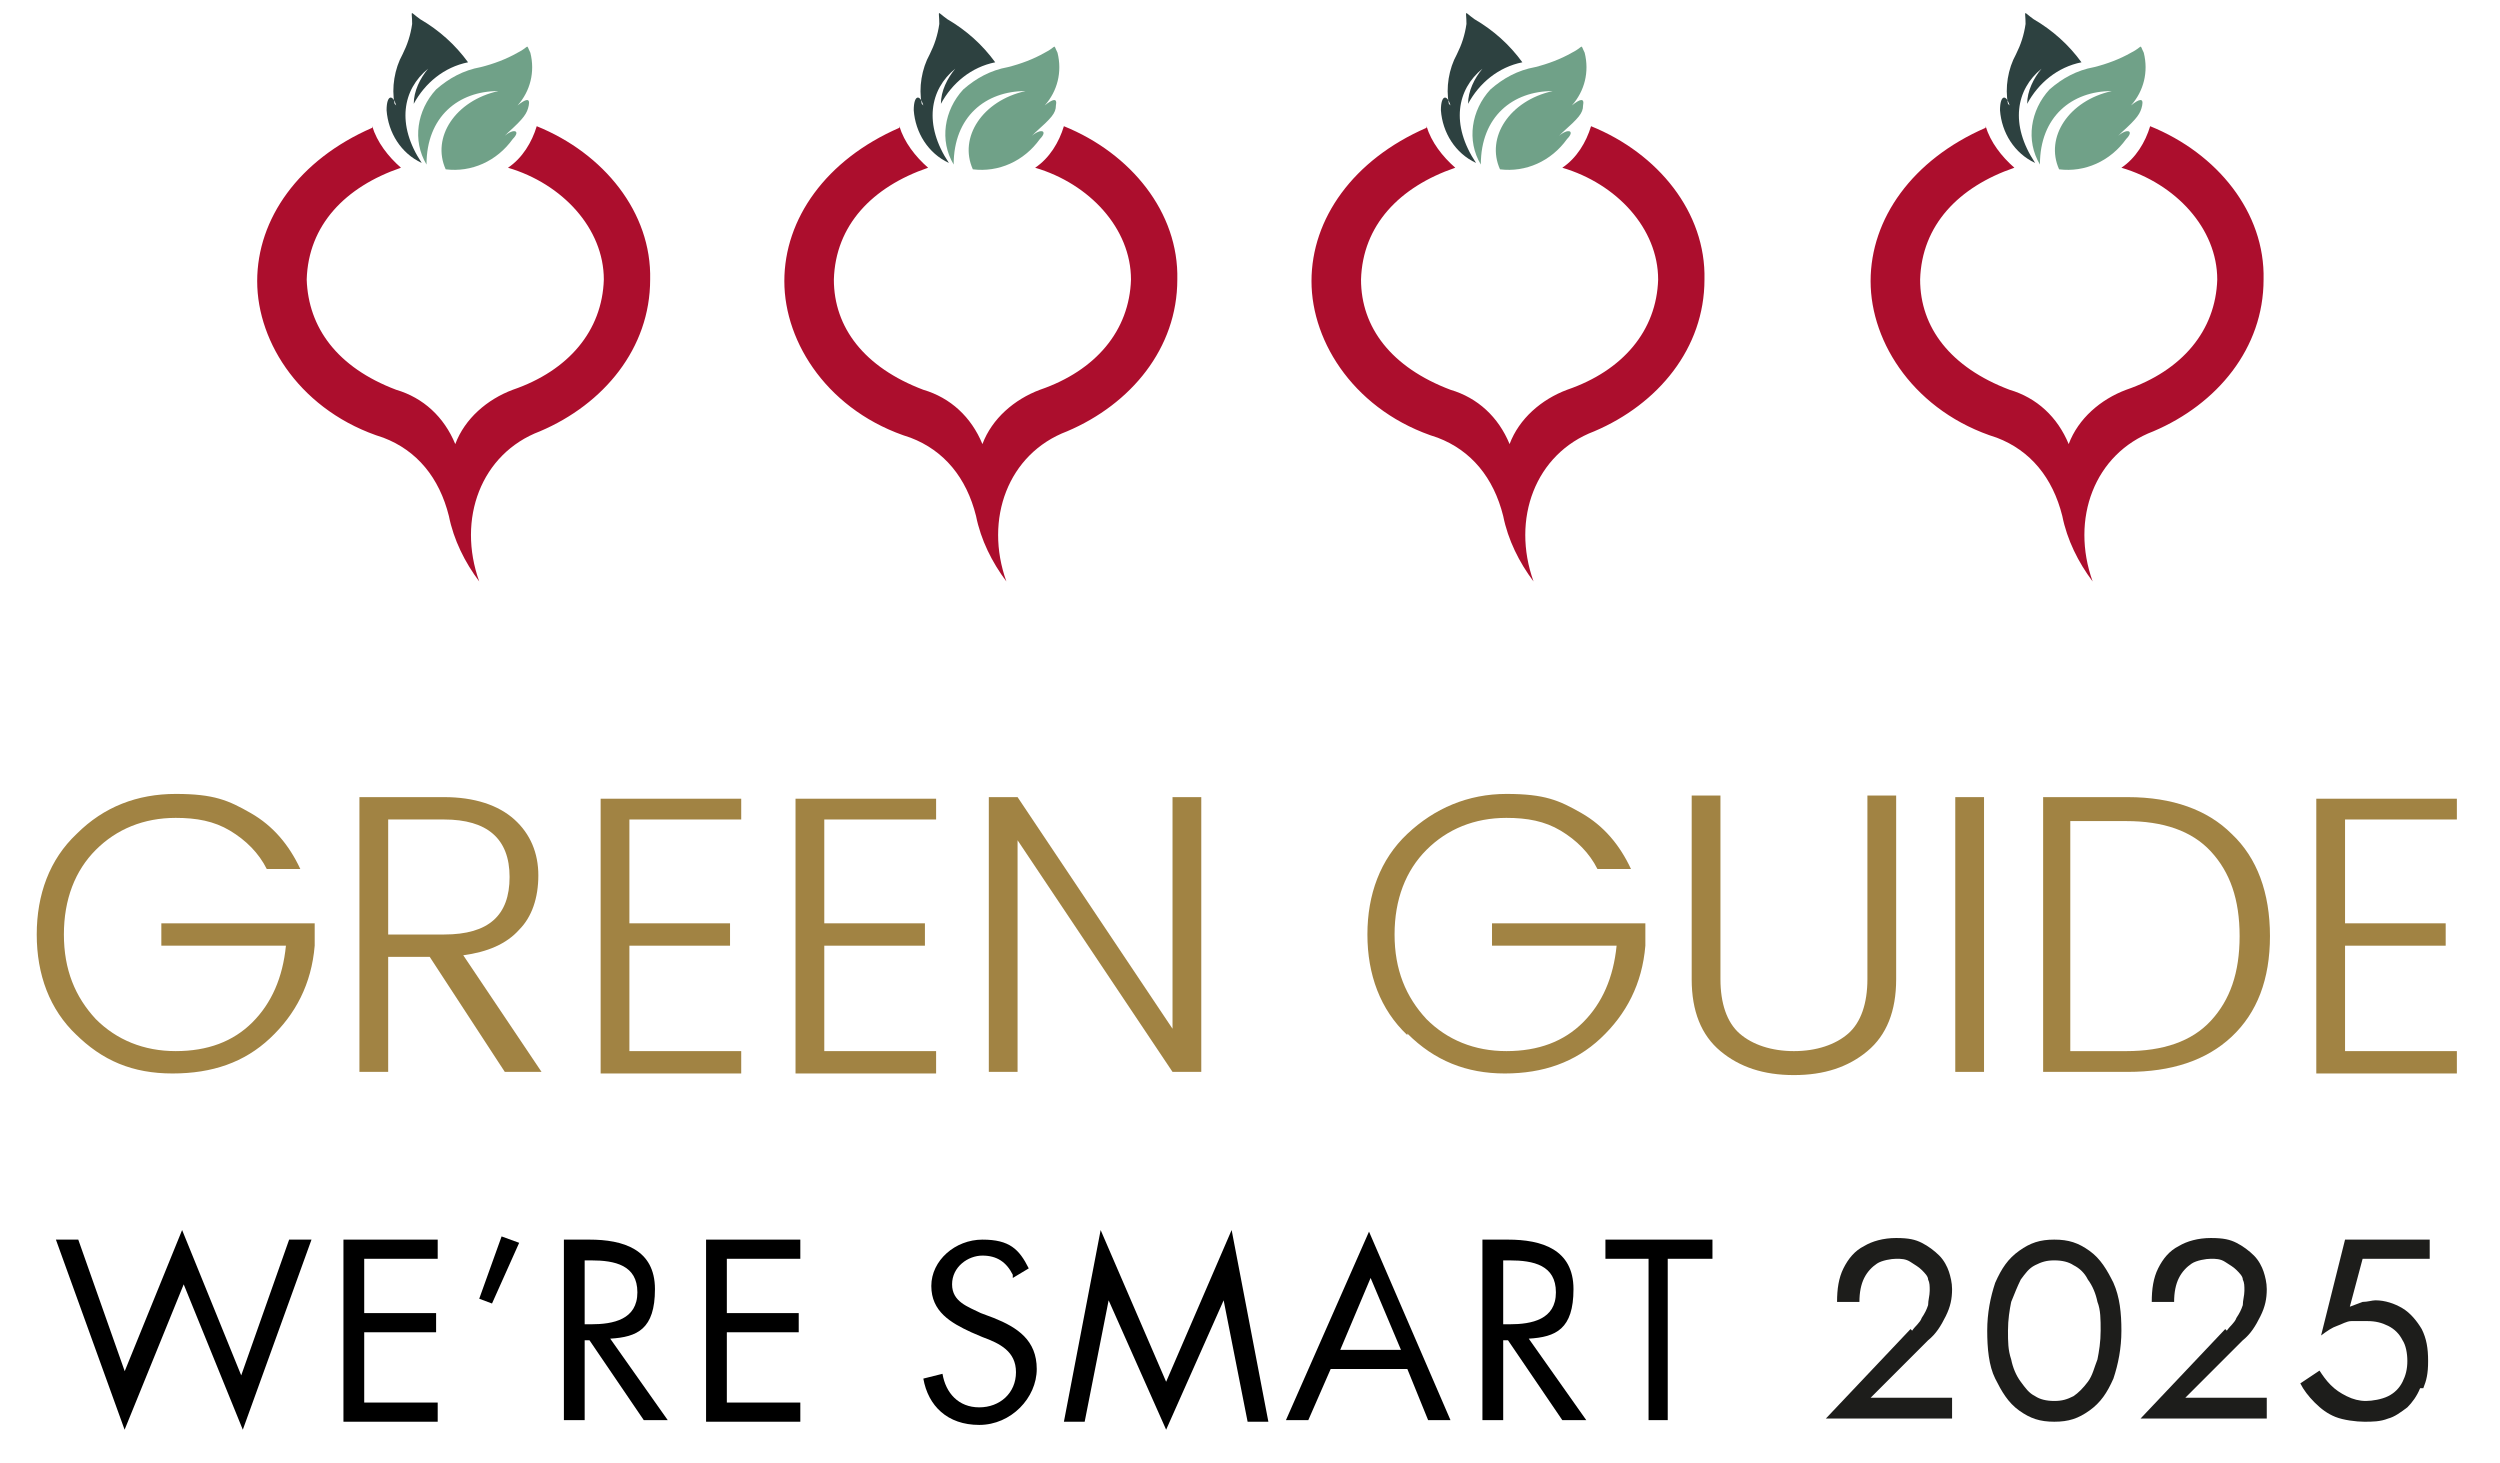 <svg xmlns="http://www.w3.org/2000/svg" id="Calque_1" viewBox="0 0 156.5 91.6"><defs><style>      .st0 {        fill: #2d4140;      }      .st0, .st1, .st2 {        fill-rule: evenodd;      }      .st1 {        fill: #ac0e2d;      }      .st3 {        fill: #a18343;      }      .st4 {        fill: #1d1d1b;      }      .st2 {        fill: #70a188;      }    </style></defs><g><path class="st3" d="M4.8,64.8c-1.7-1.6-2.5-3.8-2.5-6.3s.8-4.7,2.5-6.3c1.7-1.7,3.8-2.5,6.2-2.5s3.3.4,4.7,1.2c1.4.8,2.4,2,3.1,3.5h-2.1c-.5-1-1.3-1.8-2.3-2.4s-2.1-.8-3.4-.8c-2,0-3.7.7-5,2s-2,3.1-2,5.3.7,3.9,2,5.3c1.3,1.3,3,2,5,2s3.6-.6,4.8-1.8,1.9-2.8,2.1-4.8h-7.8v-1.4h9.6v1.4c-.2,2.4-1.2,4.3-2.8,5.8-1.6,1.5-3.6,2.2-6.1,2.2s-4.4-.8-6.1-2.5h.1Z"></path><path class="st3" d="M24.3,59.9v7.2h-1.8v-17.2h5.3c1.9,0,3.4.5,4.4,1.4,1,.9,1.5,2.1,1.5,3.5s-.4,2.6-1.2,3.4c-.8.9-2,1.4-3.5,1.6l4.9,7.3h-2.3l-4.7-7.2h-2.7,0ZM24.3,51.3v7.2h3.5c2.8,0,4.1-1.2,4.1-3.6s-1.4-3.6-4.1-3.6c0,0-3.5,0-3.5,0Z"></path><path class="st3" d="M46.4,49.9v1.4h-7v6.5h6.3v1.4h-6.3v6.6h7v1.4h-8.8v-17.2h8.8Z"></path><path class="st3" d="M58.6,49.9v1.4h-7v6.5h6.3v1.4h-6.3v6.6h7v1.4h-8.8v-17.2h8.8Z"></path><path class="st3" d="M73.4,49.9h1.8v17.2h-1.8l-9.7-14.5v14.5h-1.8v-17.2h1.8l9.7,14.5v-14.5Z"></path><path class="st3" d="M88.1,64.8c-1.7-1.6-2.5-3.8-2.5-6.3s.8-4.7,2.5-6.3,3.8-2.5,6.2-2.5,3.3.4,4.7,1.2c1.4.8,2.4,2,3.1,3.5h-2.1c-.5-1-1.3-1.8-2.3-2.4s-2.1-.8-3.4-.8c-2,0-3.7.7-5,2s-2,3.1-2,5.3.7,3.9,2,5.3c1.3,1.3,3,2,5,2s3.6-.6,4.8-1.8c1.2-1.2,1.9-2.8,2.1-4.8h-7.8v-1.4h9.6v1.4c-.2,2.4-1.2,4.3-2.8,5.8-1.6,1.5-3.6,2.2-6,2.2s-4.4-.8-6.1-2.5h0Z"></path><path class="st3" d="M105.9,61.3v-11.5h1.8v11.5c0,1.5.4,2.7,1.2,3.4.8.7,2,1.1,3.4,1.1s2.6-.4,3.4-1.1c.8-.7,1.2-1.9,1.2-3.4v-11.5h1.8v11.5c0,2-.6,3.5-1.8,4.5s-2.7,1.5-4.6,1.5-3.4-.5-4.6-1.5-1.8-2.5-1.8-4.5Z"></path><path class="st3" d="M122.4,67.1v-17.2h1.8v17.2h-1.8Z"></path><path class="st3" d="M133.2,49.9c2.8,0,5,.8,6.5,2.3,1.6,1.5,2.4,3.7,2.4,6.4s-.8,4.8-2.4,6.3c-1.6,1.5-3.8,2.2-6.5,2.2h-5.3v-17.2s5.3,0,5.3,0ZM129.6,65.8h3.5c2.3,0,4.1-.6,5.3-1.9,1.2-1.3,1.8-3,1.8-5.3s-.6-4-1.8-5.3-3-1.9-5.3-1.9h-3.5v14.4Z"></path><path class="st3" d="M153.8,49.9v1.4h-7v6.5h6.3v1.4h-6.3v6.6h7v1.4h-8.8v-17.2h8.8Z"></path></g><g><path id="Path_2788" class="st2" d="M31.6,8.5c.6-.5,1-.3.5.2-1,1.4-2.6,2.1-4.2,1.9-.9-2,.6-4.3,3.3-4.9-2.5,0-4.5,1.6-4.5,4.6-.9-1.5-.6-3.4.6-4.7.8-.7,1.7-1.2,2.8-1.4.8-.2,1.6-.5,2.3-.9.8-.4.5-.6.8,0,.3,1.2,0,2.4-.8,3.3.5-.4.8-.5.7,0s-.3.8-1.3,1.7h0"></path><path id="Path_2789" class="st0" d="M24.7,6.5c-.2-1,0-2.2.5-3.1.3-.6.5-1.2.6-1.9,0-.9-.2-.8.5-.3,1.2.7,2.2,1.6,3,2.7-1.5.3-2.7,1.3-3.4,2.6,0-.8.4-1.6.9-2.2-1.6,1.3-2,3.5-.4,5.9-1.3-.6-2.1-1.9-2.2-3.3,0-1,.4-1,.6-.3v.3-.3"></path><path id="Path_2790" class="st1" d="M23.3,7.9c.3,1,1,1.9,1.8,2.6-3.5,1.2-5.8,3.6-5.9,7,.1,3,1.9,5.5,5.6,6.9,1.7.5,3,1.7,3.7,3.4.6-1.6,2-2.8,3.6-3.4,3.5-1.2,5.6-3.7,5.7-6.9,0-3.2-2.6-6-6-7,.9-.6,1.5-1.6,1.8-2.6,4.2,1.7,7.2,5.4,7.1,9.6,0,4.3-2.9,7.8-6.9,9.5-3.7,1.4-5.2,5.5-3.8,9.4-.9-1.2-1.6-2.6-1.9-4.1-.6-2.4-2-4.1-4.1-4.9-5.1-1.6-7.9-5.9-7.9-9.8s2.6-7.6,7.2-9.6"></path></g><g><path id="Path_27881" class="st2" d="M64.6,8.5c.6-.5,1-.3.5.2-1,1.4-2.6,2.1-4.2,1.9-.9-2,.6-4.3,3.3-4.9-2.5,0-4.5,1.6-4.5,4.6-.9-1.5-.6-3.4.6-4.7.8-.7,1.7-1.2,2.8-1.4.8-.2,1.6-.5,2.3-.9.8-.4.5-.6.8,0,.3,1.2,0,2.4-.8,3.3.5-.4.8-.5.7,0,0,.5-.3.8-1.3,1.7h0"></path><path id="Path_27891" class="st0" d="M57.7,6.5c-.2-1,0-2.2.5-3.1.3-.6.5-1.2.6-1.9,0-.9-.2-.8.5-.3,1.2.7,2.2,1.6,3,2.7-1.5.3-2.7,1.3-3.4,2.6,0-.8.4-1.6.9-2.2-1.6,1.3-2,3.5-.4,5.9-1.3-.6-2.1-1.9-2.2-3.3,0-1,.4-1,.6-.3v.3-.3"></path><path id="Path_27901" class="st1" d="M56.3,7.9c.3,1,1,1.9,1.8,2.6-3.5,1.2-5.8,3.6-5.9,7,0,3,1.9,5.5,5.6,6.9,1.7.5,3,1.7,3.7,3.4.6-1.6,2-2.8,3.6-3.4,3.5-1.2,5.6-3.7,5.7-6.9,0-3.2-2.6-6-6-7,.9-.6,1.5-1.6,1.8-2.6,4.2,1.7,7.2,5.4,7.1,9.6,0,4.3-2.9,7.8-6.9,9.5-3.7,1.4-5.2,5.5-3.8,9.4-.9-1.2-1.6-2.6-1.9-4.1-.6-2.4-2-4.1-4.1-4.9-5.1-1.6-7.9-5.9-7.9-9.8s2.6-7.6,7.2-9.6"></path></g><g><path id="Path_27882" class="st2" d="M97.6,8.5c.6-.5,1-.3.5.2-1,1.4-2.6,2.1-4.2,1.9-.9-2,.6-4.3,3.3-4.9-2.5,0-4.5,1.6-4.5,4.6-.9-1.5-.6-3.4.6-4.7.8-.7,1.7-1.2,2.8-1.4.8-.2,1.6-.5,2.3-.9.8-.4.5-.6.8,0,.3,1.2,0,2.4-.8,3.3.5-.4.8-.5.7,0,0,.5-.3.8-1.3,1.7h0"></path><path id="Path_27892" class="st0" d="M90.7,6.5c-.2-1,0-2.2.5-3.1.3-.6.5-1.2.6-1.9,0-.9-.2-.8.5-.3,1.2.7,2.2,1.6,3,2.7-1.5.3-2.7,1.3-3.4,2.6,0-.8.4-1.6.9-2.2-1.6,1.3-2,3.5-.4,5.9-1.3-.6-2.1-1.9-2.2-3.3,0-1,.4-1,.6-.3v.3-.3"></path><path id="Path_27902" class="st1" d="M89.3,7.9c.3,1,1,1.9,1.8,2.6-3.5,1.2-5.8,3.6-5.9,7,0,3,1.9,5.5,5.6,6.9,1.7.5,3,1.7,3.7,3.4.6-1.6,2-2.8,3.6-3.4,3.5-1.2,5.6-3.7,5.7-6.9,0-3.2-2.6-6-6-7,.9-.6,1.5-1.6,1.8-2.6,4.2,1.7,7.2,5.4,7.1,9.6,0,4.3-2.9,7.8-6.9,9.5-3.7,1.4-5.2,5.5-3.8,9.4-.9-1.2-1.6-2.6-1.9-4.1-.6-2.4-2-4.1-4.1-4.9-5.1-1.6-7.9-5.9-7.9-9.8s2.6-7.6,7.2-9.6"></path></g><g><path id="Path_27883" class="st2" d="M132.6,8.5c.6-.5,1-.3.5.2-1,1.4-2.6,2.1-4.2,1.9-.9-2,.6-4.3,3.3-4.9-2.5,0-4.5,1.6-4.5,4.6-.9-1.5-.6-3.4.6-4.7.8-.7,1.7-1.2,2.8-1.4.8-.2,1.6-.5,2.3-.9.8-.4.5-.6.8,0,.3,1.2,0,2.4-.8,3.3.5-.4.8-.5.7,0s-.3.8-1.3,1.7h0"></path><path id="Path_27893" class="st0" d="M125.7,6.5c-.2-1,0-2.2.5-3.1.3-.6.5-1.2.6-1.9,0-.9-.2-.8.5-.3,1.2.7,2.2,1.6,3,2.7-1.5.3-2.7,1.3-3.4,2.6,0-.8.4-1.6.9-2.2-1.6,1.3-2,3.5-.4,5.9-1.3-.6-2.1-1.9-2.2-3.3,0-1,.4-1,.6-.3v.3-.3"></path><path id="Path_27903" class="st1" d="M124.3,7.9c.3,1,1,1.9,1.8,2.6-3.5,1.2-5.8,3.6-5.9,7,0,3,1.9,5.5,5.6,6.9,1.7.5,3,1.7,3.7,3.4.6-1.6,2-2.8,3.6-3.4,3.5-1.2,5.6-3.7,5.7-6.9,0-3.2-2.6-6-6-7,.9-.6,1.5-1.6,1.8-2.6,4.2,1.7,7.2,5.4,7.1,9.6,0,4.3-2.9,7.8-6.9,9.5-3.7,1.4-5.2,5.5-3.8,9.4-.9-1.2-1.6-2.6-1.9-4.1-.6-2.4-2-4.1-4.1-4.9-5.1-1.6-7.9-5.9-7.9-9.8s2.6-7.6,7.2-9.6"></path></g><g><path d="M7.7,86.1l3.7-9.1,3.7,9.1,3-8.5h1.4l-4.3,11.9-3.7-9.1-3.7,9.1-4.3-11.9h1.4l3,8.5h-.2Z"></path><path d="M21.5,77.6h5.9v1.2h-4.6v3.4h4.5v1.2h-4.5v4.4h4.6v1.2h-5.9v-11.3h0Z"></path><path d="M32.5,77.8l-1.7,3.8-.8-.3,1.4-3.9,1.1.4Z"></path><path d="M36.6,88.9h-1.3v-11.3h1.6c2.1,0,4.1.6,4.1,3.1s-1.1,3-2.8,3.1l3.6,5.1h-1.5l-3.4-5h-.3s0,5,0,5ZM36.6,82.9h.4c1.4,0,2.9-.3,2.9-2s-1.4-2-2.9-2h-.4v4.1h0Z"></path><path d="M44.2,77.6h5.9v1.2h-4.6v3.4h4.5v1.2h-4.5v4.4h4.6v1.2h-5.9v-11.3h0Z"></path><path d="M63.4,79.8c-.4-.8-1-1.2-1.9-1.2s-1.9.7-1.9,1.8,1,1.4,1.8,1.8l.8.3c1.5.6,2.7,1.4,2.7,3.2s-1.6,3.5-3.6,3.5-3.2-1.2-3.5-2.9l1.2-.3c.2,1.2,1,2.1,2.3,2.1s2.3-.9,2.3-2.2-1-1.8-2.1-2.2l-.7-.3c-1.3-.6-2.5-1.3-2.5-2.9s1.5-2.9,3.2-2.9,2.3.6,2.9,1.8l-1,.6v-.2Z"></path><path d="M68.9,77l4.1,9.5,4.1-9.5,2.3,12h-1.3l-1.5-7.6h0l-3.6,8.1-3.6-8.1h0l-1.5,7.6h-1.3l2.3-12Z"></path><path d="M83.3,85.7l-1.4,3.2h-1.4l5.2-11.8,5.1,11.8h-1.4l-1.3-3.2h-4.8,0ZM85.8,80l-1.9,4.5h3.8l-1.9-4.5Z"></path><path d="M94.1,88.9h-1.3v-11.3h1.6c2.1,0,4.1.6,4.1,3.1s-1.1,3-2.8,3.1l3.6,5.1h-1.5l-3.4-5h-.3v5h0ZM94.1,82.9h.4c1.4,0,2.9-.3,2.9-2s-1.4-2-2.9-2h-.4v4.1h0Z"></path><path d="M104.5,88.9h-1.3v-10.1h-2.7v-1.2h6.7v1.2h-2.8v10.1h.1Z"></path></g><g><path class="st4" d="M119.7,83.3c.2-.3.5-.5.6-.8.2-.3.3-.5.4-.8,0-.3.1-.6.1-.9s0-.5-.1-.7c0-.2-.2-.4-.4-.6s-.4-.3-.7-.5-.6-.2-.9-.2-.9.1-1.2.3-.6.5-.8.9c-.2.4-.3.9-.3,1.5h-1.4c0-.8.1-1.5.4-2.1s.7-1.1,1.3-1.4c.5-.3,1.2-.5,2-.5s1.2.1,1.6.3c.4.2.8.5,1.1.8s.5.7.6,1,.2.7.2,1.1c0,.6-.1,1.1-.4,1.7s-.6,1.1-1.1,1.5l-3.6,3.6h5.1v1.3h-7.9l5.3-5.6Z"></path><path class="st4" d="M124.9,80.3c.4-.9.8-1.5,1.5-2s1.3-.7,2.2-.7,1.5.2,2.2.7,1.1,1.2,1.5,2c.4.9.5,1.9.5,3s-.2,2.1-.5,3c-.4.9-.8,1.5-1.5,2s-1.3.7-2.2.7-1.5-.2-2.2-.7-1.1-1.2-1.5-2-.5-1.9-.5-3,.2-2.1.5-3ZM125.9,85.1c.1.5.3,1,.6,1.4s.5.7.9.9c.3.2.7.3,1.2.3s.8-.1,1.2-.3c.3-.2.6-.5.9-.9s.4-.9.6-1.4c.1-.5.2-1.1.2-1.8s0-1.3-.2-1.8c-.1-.5-.3-1-.6-1.4-.2-.4-.5-.7-.9-.9-.3-.2-.7-.3-1.2-.3s-.8.1-1.2.3-.6.5-.9.9c-.2.4-.4.9-.6,1.4-.1.5-.2,1.1-.2,1.8s0,1.2.2,1.8Z"></path><path class="st4" d="M139.4,83.3c.2-.3.5-.5.6-.8.2-.3.3-.5.4-.8,0-.3.1-.6.1-.9s0-.5-.1-.7c0-.2-.2-.4-.4-.6s-.4-.3-.7-.5-.6-.2-.9-.2-.9.1-1.2.3-.6.5-.8.9c-.2.4-.3.9-.3,1.5h-1.4c0-.8.1-1.5.4-2.1s.7-1.1,1.3-1.4c.5-.3,1.2-.5,2-.5s1.2.1,1.6.3c.4.2.8.5,1.1.8s.5.7.6,1,.2.7.2,1.1c0,.6-.1,1.1-.4,1.7s-.6,1.1-1.1,1.5l-3.6,3.6h5.1v1.3h-7.9l5.3-5.6Z"></path><path class="st4" d="M151.5,86.9c-.2.5-.5.9-.8,1.2-.4.3-.8.6-1.2.7-.5.2-1,.2-1.5.2s-1.3-.1-1.8-.3c-.5-.2-.9-.5-1.3-.9s-.7-.8-.9-1.2l1.2-.8c.2.3.4.6.7.9s.6.5,1,.7.8.3,1.2.3,1-.1,1.4-.3c.4-.2.7-.5.9-.9s.3-.8.3-1.3-.1-1-.3-1.3c-.2-.4-.5-.7-.9-.9-.4-.2-.8-.3-1.3-.3s-.7,0-1,0c-.3,0-.6.2-.9.3-.3.1-.6.3-1,.6l1.5-6h5.3v1.2h-4.2l-.8,3c.3-.1.5-.2.8-.3.3,0,.6-.1.8-.1.6,0,1.2.2,1.7.5.5.3.9.8,1.2,1.3.3.6.4,1.2.4,2s-.1,1.2-.3,1.7Z"></path></g></svg>